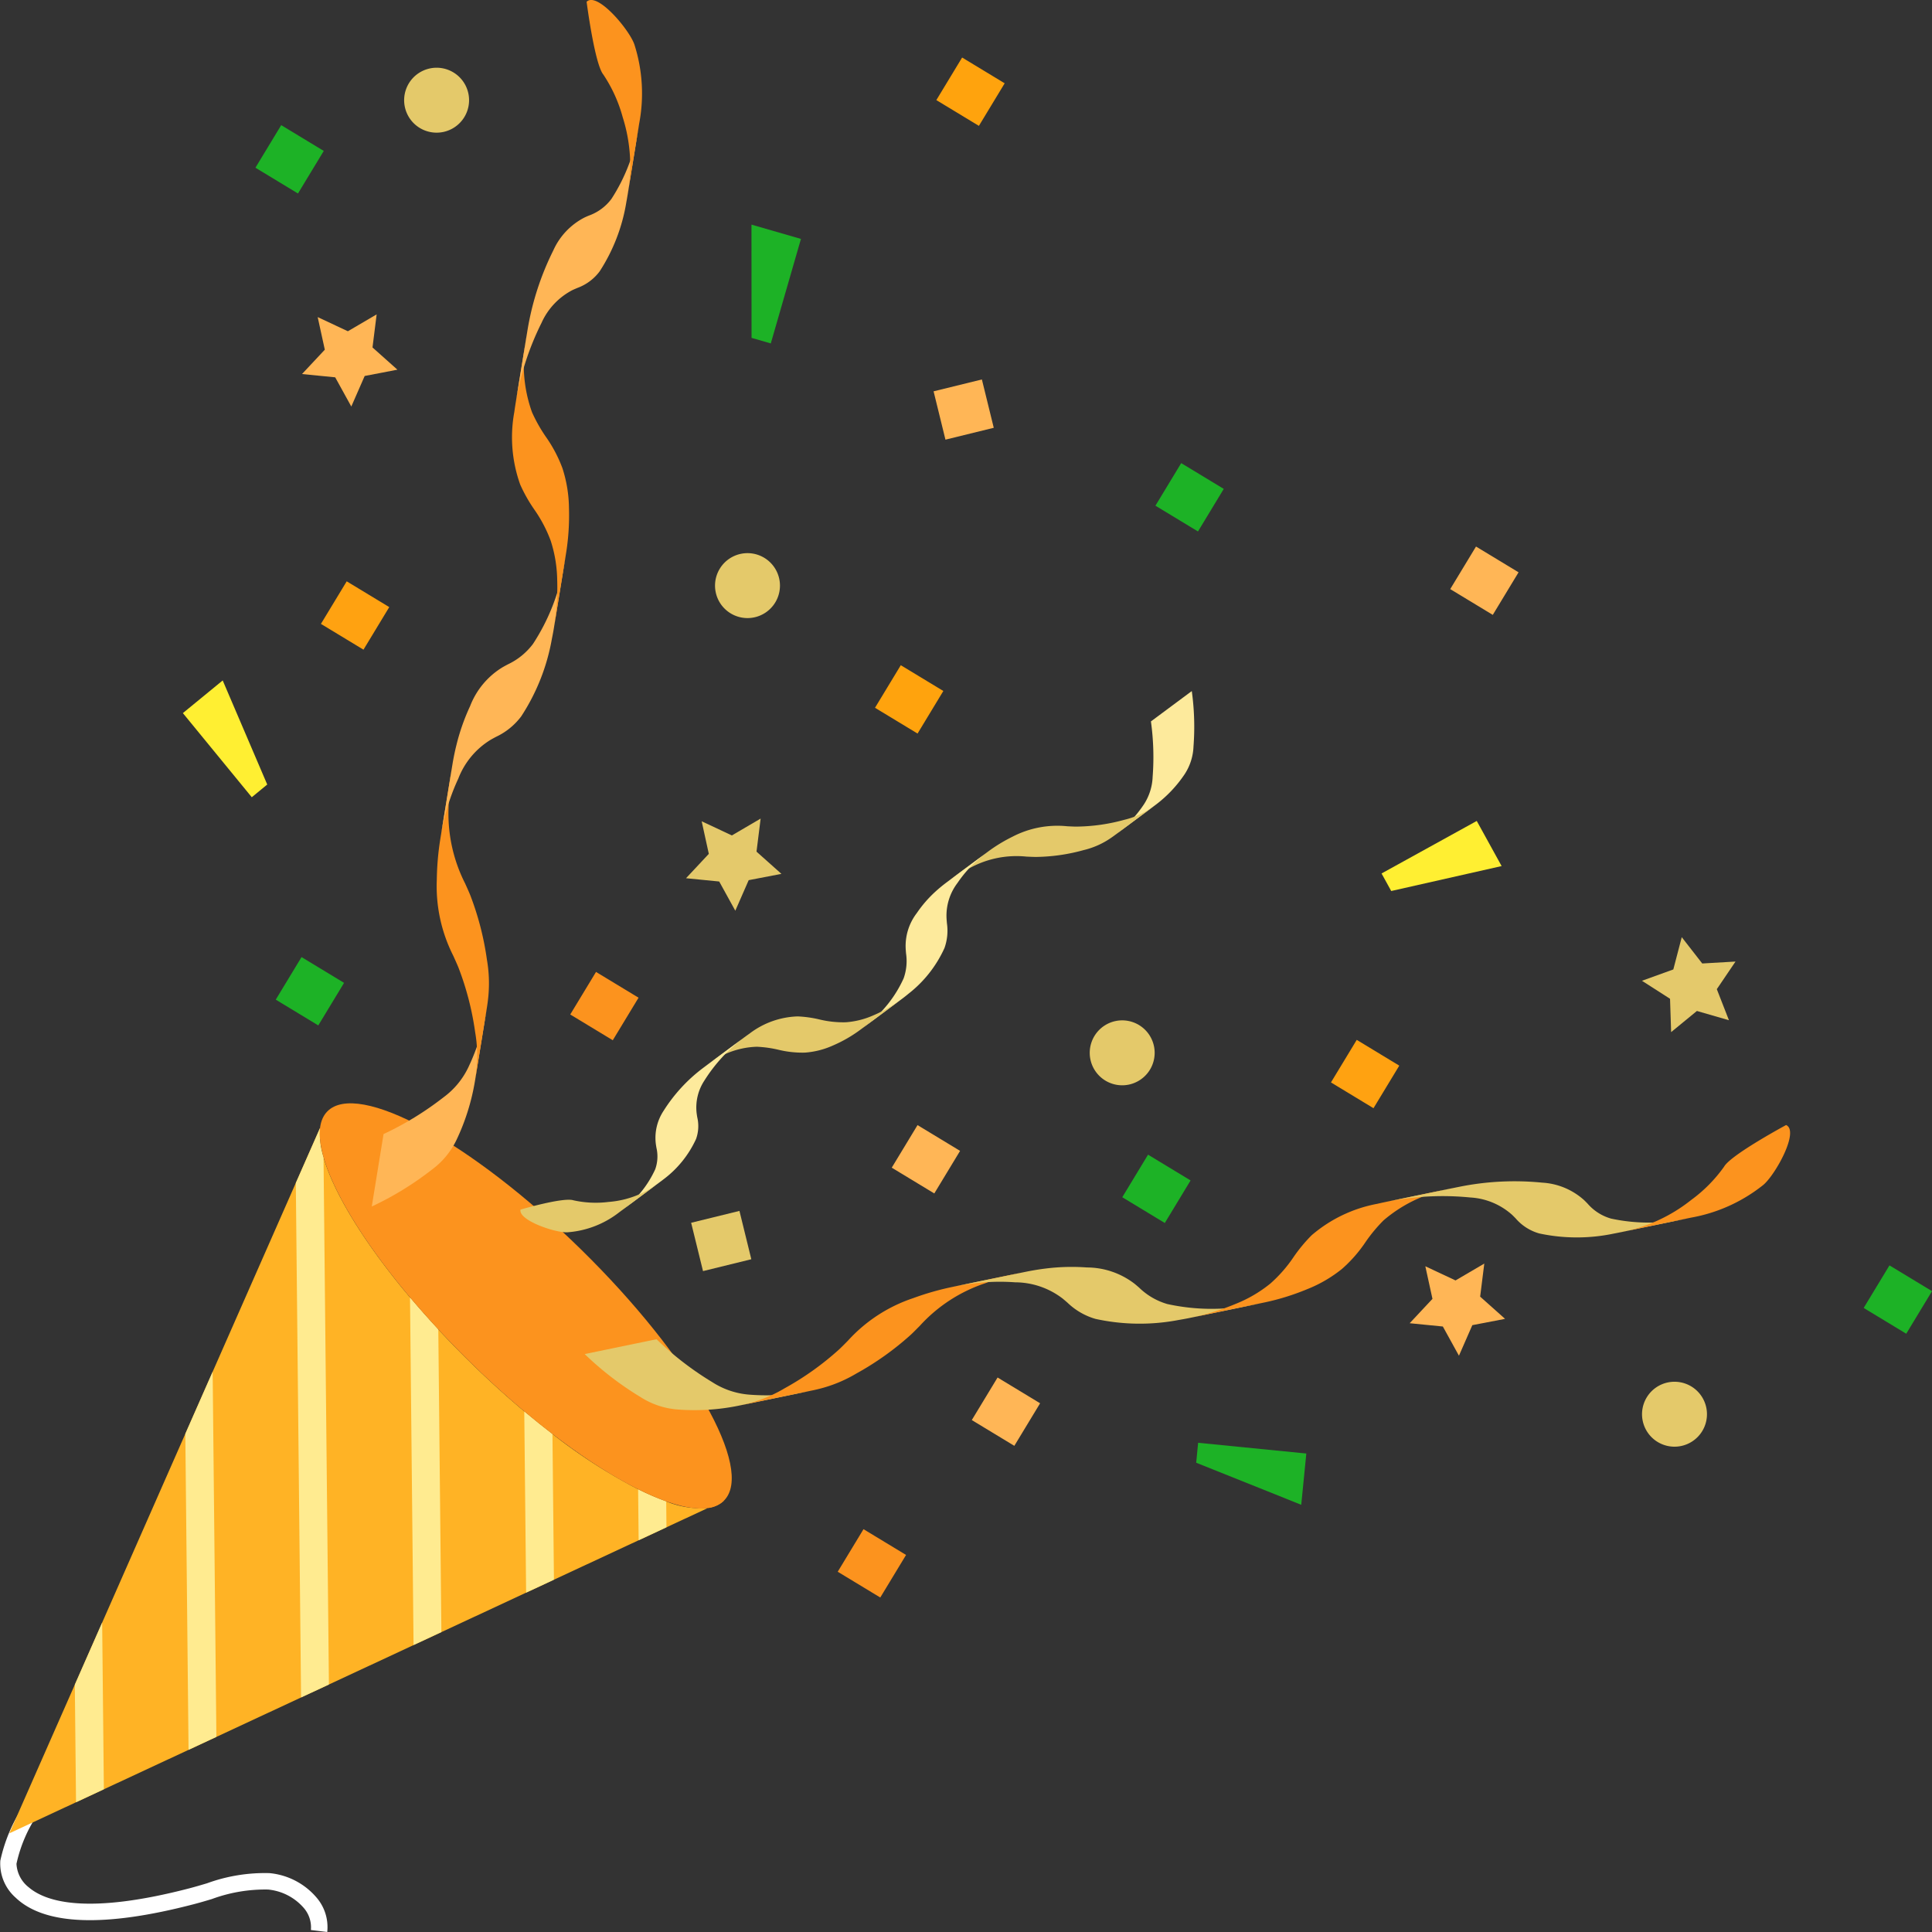 <svg id="グループ_9464" data-name="グループ 9464" xmlns="http://www.w3.org/2000/svg" xmlns:xlink="http://www.w3.org/1999/xlink" width="200" height="200" viewBox="0 0 200 200">
  <rect x="0" y="0" width="200" height="200" fill="#333333" stroke="none"/>
  <defs>
    <clipPath id="clip-path">
      <rect id="長方形_3077" data-name="長方形 3077" width="200" height="200" transform="translate(0 0)" fill="none"/>
    </clipPath>
  </defs>
  <g id="グループ_9463" data-name="グループ 9463" transform="translate(0 0)" clip-path="url(#clip-path)">
    <path id="パス_11860" data-name="パス 11860" d="M1261.357,1563.835l-1.691.787a2.861,2.861,0,0,0,1.691-.787" transform="translate(-1186.394 -1408.51)" fill="#fc931e"/>
    <path id="パス_11861" data-name="パス 11861" d="M1707.138,1893.279a4.685,4.685,0,0,0-1.105-3.563,7.278,7.278,0,0,0-4.882-2.532,17.473,17.473,0,0,0-6.467,1.056c-.593.176-1.206.357-1.8.513-10.459,2.725-14.825,1.452-16.645-.1a3.288,3.288,0,0,1-1.27-2.438,14.815,14.815,0,0,1,2.273-5.239l-1.4-.972a16.535,16.535,0,0,0-2.545,5.885,4.694,4.694,0,0,0,1.577,3.827c2.993,2.867,9.2,3.1,18.445.687.624-.162,1.25-.348,1.856-.528a15.978,15.978,0,0,1,5.836-.992,5.594,5.594,0,0,1,3.7,1.908,3.052,3.052,0,0,1,.735,2.282Zm-32.177-7.039,0,.01,0-.01" transform="translate(-1673.263 -1693.279)" fill="#fff"/>
    <path id="パス_11862" data-name="パス 11862" d="M1308.864,1175.59l-2.509,5.695-8.608,19.543-2.83,6.424-8.608,19.543-2.83,6.424-6.779,15.39,6.9-3.214,2.882-1.342,8.766-4.082,2.882-1.342,8.766-4.082,2.882-1.342,8.766-4.082,2.882-1.342,8.768-4.084,2.88-1.342,8.768-4.082,2.88-1.342,4.28-1.992a9.492,9.492,0,0,1-4.307-.691,26.048,26.048,0,0,1-2.907-1.254,56.479,56.479,0,0,1-8.868-5.718q-1.441-1.106-2.918-2.346c-1.843-1.547-3.714-3.244-5.573-5.067q-1.738-1.7-3.323-3.414-1.545-1.666-2.929-3.311c-4.678-5.555-7.884-10.777-8.956-14.511a7.84,7.84,0,0,1-.359-3.035" transform="translate(-1275.732 -1058.826)" fill="#ffb325"/>
    <path id="パス_11863" data-name="パス 11863" d="M1319.811,1552.173l.054,5.28,2.88-1.342-.027-2.683a26.047,26.047,0,0,1-2.907-1.254" transform="translate(-1253.753 -1398.006)" fill="#ffeb90"/>
    <path id="パス_11864" data-name="パス 11864" d="M1437.157,1470.981l.192,18.768,2.88-1.342-.154-15.08q-1.441-1.106-2.918-2.346" transform="translate(-1382.885 -1324.878)" fill="#ffeb90"/>
    <path id="パス_11865" data-name="パス 11865" d="M1554.5,1352.25l.367,35.986,2.882-1.342-.32-31.333q-1.545-1.666-2.929-3.311" transform="translate(-1512.056 -1217.94)" fill="#ffeb90"/>
    <path id="パス_11866" data-name="パス 11866" d="M1674.359,1175.59l-2.509,5.695.544,53.262,2.882-1.342-.557-54.579a7.84,7.84,0,0,1-.359-3.035" transform="translate(-1641.227 -1058.826)" fill="#ffeb90"/>
    <path id="パス_11867" data-name="パス 11867" d="M1792.026,1429.691l-2.83,6.424.334,32.719,2.882-1.342Z" transform="translate(-1770.012 -1287.689)" fill="#ffeb90"/>
    <path id="パス_11868" data-name="パス 11868" d="M1909.372,1691.13l-2.83,6.424.124,12.176,2.882-1.342Z" transform="translate(-1898.796 -1523.162)" fill="#ffeb90"/>
    <path id="パス_11869" data-name="パス 11869" d="M1252.513,1150.783c-3.161,3.229,3.471,14.861,14.814,25.982s23.1,17.519,26.263,14.29-3.471-14.861-14.814-25.982-23.1-17.518-26.263-14.29" transform="translate(-1218.628 -1035.73)" fill="#fc931e"/>
    <path id="パス_11870" data-name="パス 11870" d="M1192.487,1401.1l-7.439,1.536-.2.041a22.767,22.767,0,0,1-6.187.363,8.247,8.247,0,0,1-3.846-1.3,32.492,32.492,0,0,1-5.758-4.436l7.439-1.536a32.472,32.472,0,0,0,5.758,4.436,8.245,8.245,0,0,0,3.846,1.3,22.783,22.783,0,0,0,6.187-.363l.2-.041" transform="translate(-1108.53 -1257.131)" fill="#e4c96a"/>
    <path id="パス_11871" data-name="パス 11871" d="M968.106,1327.225l7.439-1.536a28.859,28.859,0,0,0-4.136,1.177,15.924,15.924,0,0,0-6.747,4.4c-.3.3-.6.612-.923.915a30.063,30.063,0,0,1-5.652,4.026,14.262,14.262,0,0,1-3.434,1.476c-.395.112-.814.213-1.251.3l-7.439,1.536c.437-.09.856-.192,1.251-.3a14.252,14.252,0,0,0,3.434-1.476,30.05,30.05,0,0,0,5.652-4.026c.32-.3.627-.614.923-.915a15.923,15.923,0,0,1,6.747-4.4,28.794,28.794,0,0,1,4.136-1.177" transform="translate(-869.444 -1194.017)" fill="#fc931e"/>
    <path id="パス_11872" data-name="パス 11872" d="M698.441,1322.454l7.439-1.536.293-.059c.665-.13,1.322-.234,1.956-.309a21.72,21.72,0,0,1,4.18-.1,8.122,8.122,0,0,1,4.928,1.684c.173.14.341.285.5.426a6.952,6.952,0,0,0,2.9,1.678,21.393,21.393,0,0,0,8.628.109q.465-.077.906-.163l.292-.059-7.439,1.536-.292.059q-.44.086-.906.163a21.4,21.4,0,0,1-8.628-.108,6.953,6.953,0,0,1-2.9-1.678c-.161-.14-.328-.286-.5-.426a8.123,8.123,0,0,0-4.928-1.684,21.74,21.74,0,0,0-4.18.1c-.634.075-1.291.179-1.956.31l-.293.059" transform="translate(-599.792 -1189.243)" fill="#e4c96a"/>
    <path id="パス_11873" data-name="パス 11873" d="M515.885,1239.024l7.439-1.536q-.385.079-.768.17a14.494,14.494,0,0,0-6.8,3.255,15.91,15.91,0,0,0-1.874,2.261,14.254,14.254,0,0,1-2.417,2.754,13.834,13.834,0,0,1-3.583,2.093,24.876,24.876,0,0,1-4.675,1.432l-7.439,1.536a24.873,24.873,0,0,0,4.675-1.432,13.837,13.837,0,0,0,3.583-2.093,14.259,14.259,0,0,0,2.417-2.754,15.93,15.93,0,0,1,1.874-2.261,14.493,14.493,0,0,1,6.8-3.255q.383-.091.768-.17" transform="translate(-372.535 -1114.577)" fill="#fc931e"/>
    <path id="パス_11874" data-name="パス 11874" d="M251.6,1233.263l7.439-1.536.286-.057a28.921,28.921,0,0,1,8.582-.43,7.083,7.083,0,0,1,4.341,1.812c.122.118.241.239.355.357a5.025,5.025,0,0,0,2.436,1.553,18.576,18.576,0,0,0,7.708.018l.3-.057.242-.049-7.439,1.536-.242.049-.3.057a18.575,18.575,0,0,1-7.708-.018,5.023,5.023,0,0,1-2.436-1.553c-.114-.118-.233-.239-.355-.357a7.082,7.082,0,0,0-4.341-1.812,28.926,28.926,0,0,0-8.582.43l-.286.058" transform="translate(-108.26 -1108.813)" fill="#e4c96a"/>
    <path id="パス_11875" data-name="パス 11875" d="M155.417,1182.2l-7.438,1.536a16.633,16.633,0,0,0,7.466-3.366,15.025,15.025,0,0,0,3.411-3.453c.7-1.227,6.417-4.306,6.417-4.306,1.415.63-1.15,5.225-2.39,6.223a16.631,16.631,0,0,1-7.466,3.366" transform="translate(19.624 -1056.148)" fill="#fc931e"/>
    <path id="パス_11876" data-name="パス 11876" d="M1519.07,1050.647l-1.219,7.5q-.016.1-.034.2a22.811,22.811,0,0,1-1.868,5.913,8.254,8.254,0,0,1-2.588,3.131,32.486,32.486,0,0,1-6.2,3.8l1.219-7.5a32.463,32.463,0,0,0,6.2-3.8,8.255,8.255,0,0,0,2.588-3.131,22.812,22.812,0,0,0,1.868-5.913c.012-.068.023-.136.034-.2" transform="translate(-1468.675 -946.293)" fill="#ffb656"/>
    <path id="パス_11877" data-name="パス 11877" d="M1505.3,805.576l1.219-7.5a28.869,28.869,0,0,0-.377,4.286,15.941,15.941,0,0,0,1.7,7.876c.175.384.356.781.525,1.189a30.088,30.088,0,0,1,1.743,6.72,14.267,14.267,0,0,1,.154,3.736c-.036.409-.091.837-.163,1.278l-1.219,7.5c.072-.441.126-.868.163-1.277a14.284,14.284,0,0,0-.154-3.737,30.083,30.083,0,0,0-1.743-6.72c-.169-.407-.35-.8-.525-1.189a15.942,15.942,0,0,1-1.7-7.876,28.9,28.9,0,0,1,.377-4.286" transform="translate(-1459.705 -718.807)" fill="#fc931e"/>
    <path id="パス_11878" data-name="パス 11878" d="M1424.808,607.682l1.219-7.5q.024-.148.049-.3c.115-.668.252-1.319.409-1.938a21.788,21.788,0,0,1,1.394-3.945,8.129,8.129,0,0,1,3.33-4.006c.193-.112.388-.217.576-.317a6.953,6.953,0,0,0,2.6-2.111,21.426,21.426,0,0,0,3.179-8.027q.094-.462.171-.9.026-.148.049-.294l-1.219,7.5q-.024.146-.049.294-.077.442-.171.9a21.425,21.425,0,0,1-3.179,8.027,6.955,6.955,0,0,1-2.6,2.111c-.189.1-.384.205-.577.317a8.13,8.13,0,0,0-3.33,4.006,21.787,21.787,0,0,0-1.394,3.945c-.156.619-.293,1.271-.409,1.938q-.025.147-.049.295" transform="translate(-1379.215 -520.9)" fill="#ffb656"/>
    <path id="パス_11879" data-name="パス 11879" d="M1421.665,353.529l1.219-7.5q-.063.388-.115.778a14.514,14.514,0,0,0,.612,7.522,15.919,15.919,0,0,0,1.443,2.558,14.266,14.266,0,0,1,1.709,3.242,13.853,13.853,0,0,1,.676,4.1,24.928,24.928,0,0,1-.33,4.881l-1.219,7.5a24.92,24.92,0,0,0,.331-4.882,13.856,13.856,0,0,0-.676-4.1,14.266,14.266,0,0,0-1.709-3.242,15.911,15.911,0,0,1-1.443-2.558,14.512,14.512,0,0,1-.612-7.522q.052-.39.115-.779" transform="translate(-1368.309 -311.659)" fill="#fc931e"/>
    <path id="パス_11880" data-name="パス 11880" d="M1348.354,158.277l1.219-7.5c.016-.1.032-.192.048-.288a28.973,28.973,0,0,1,2.659-8.175,7.086,7.086,0,0,1,3.24-3.411c.154-.072.309-.14.46-.2a5.023,5.023,0,0,0,2.319-1.723,18.6,18.6,0,0,0,2.766-7.2c.019-.1.037-.2.054-.3q.021-.123.041-.243l-1.219,7.5q-.02.121-.041.243c-.017.1-.036.2-.055.3a18.6,18.6,0,0,1-2.766,7.2,5.025,5.025,0,0,1-2.319,1.723c-.151.065-.306.132-.46.2a7.086,7.086,0,0,0-3.24,3.411,28.975,28.975,0,0,0-2.659,8.175q-.025.144-.048.288" transform="translate(-1295.001 -116.392)" fill="#ffb656"/>
    <path id="パス_11881" data-name="パス 11881" d="M1350.937,12.817l-1.219,7.5a16.654,16.654,0,0,0-.479-8.18,15.034,15.034,0,0,0-2.007-4.42c-.9-1.093-1.731-7.535-1.731-7.535,1.093-1.1,4.468,2.939,4.957,4.454a16.655,16.655,0,0,1,.479,8.18" transform="translate(-1284.775 0.003)" fill="#fc931e"/>
    <path id="パス_11882" data-name="パス 11882" d="M769.414,735.216l4.229-3.141.115-.086a13.051,13.051,0,0,0,2.956-3.148,5.62,5.62,0,0,0,.9-2.853,26.891,26.891,0,0,0-.178-5.728l-4.229,3.141a26.874,26.874,0,0,1,.178,5.728,5.62,5.62,0,0,1-.9,2.853,13.053,13.053,0,0,1-2.956,3.148l-.115.086" transform="translate(-654.063 -648.721)" fill="#fdea9c"/>
    <path id="パス_11883" data-name="パス 11883" d="M814.413,844.058l-4.229,3.141a16.346,16.346,0,0,1,2.549-1.557,10.074,10.074,0,0,1,5.679-1.088c.315.015.642.031.969.035a19.241,19.241,0,0,0,4.968-.711,8.333,8.333,0,0,0,2.423-1c.243-.149.49-.317.739-.5l4.229-3.141c-.248.185-.5.353-.739.5a8.333,8.333,0,0,1-2.423,1,19.237,19.237,0,0,1-4.968.711c-.327,0-.654-.02-.969-.035a10.074,10.074,0,0,0-5.679,1.088,16.341,16.341,0,0,0-2.549,1.557" transform="translate(-712.161 -755.879)" fill="#e4c96a"/>
    <path id="パス_11884" data-name="パス 11884" d="M997.792,887.742l-4.229,3.141-.166.125c-.373.285-.728.581-1.054.881a12.542,12.542,0,0,0-1.911,2.21,5.592,5.592,0,0,0-1.144,3.664c.009.176.025.352.04.522a5.336,5.336,0,0,1-.251,2.558,12.557,12.557,0,0,1-3.745,4.751q-.253.208-.5.4l-.165.124,4.229-3.141.165-.124q.247-.189.5-.4a12.559,12.559,0,0,0,3.745-4.751,5.335,5.335,0,0,0,.251-2.558c-.015-.17-.03-.346-.04-.522a5.593,5.593,0,0,1,1.144-3.664,12.534,12.534,0,0,1,1.91-2.21c.326-.3.68-.6,1.054-.881l.166-.125" transform="translate(-895.532 -799.568)" fill="#fdea9c"/>
    <path id="パス_11885" data-name="パス 11885" d="M1078.491,1045l-4.229,3.141q.219-.162.444-.318a8.643,8.643,0,0,1,5-1.789,11.887,11.887,0,0,1,2.215.307,10.464,10.464,0,0,0,2.758.3,8.507,8.507,0,0,0,2.867-.72,14.138,14.138,0,0,0,2.944-1.7l4.229-3.141a14.133,14.133,0,0,1-2.944,1.7,8.506,8.506,0,0,1-2.867.72,10.468,10.468,0,0,1-2.758-.3,11.878,11.878,0,0,0-2.215-.307,8.642,8.642,0,0,0-5,1.789q-.225.155-.444.318" transform="translate(-1001.357 -937.675)" fill="#e4c96a"/>
    <path id="パス_11886" data-name="パス 11886" d="M1250.721,1080.475l-4.229,3.141-.162.122a16.619,16.619,0,0,0-4.055,4.41,5.076,5.076,0,0,0-.806,3.42c.018.135.041.271.062.4a3.964,3.964,0,0,1-.123,2.233,10.867,10.867,0,0,1-3.394,4.2l-.169.131-.137.1,4.229-3.141.137-.1.169-.131a10.865,10.865,0,0,0,3.394-4.2,3.963,3.963,0,0,0,.123-2.233c-.022-.131-.044-.267-.062-.4a5.076,5.076,0,0,1,.806-3.42,16.619,16.619,0,0,1,4.055-4.41l.162-.122" transform="translate(-1173.579 -973.159)" fill="#fdea9c"/>
    <path id="パス_11887" data-name="パス 11887" d="M1336.533,1234.884l4.229-3.141a9.862,9.862,0,0,1-5.364,2.084,10.637,10.637,0,0,1-3.626-.171c-1.063-.338-5.477.963-5.477.963-.238,1.138,3.714,2.437,4.874,2.348a9.86,9.86,0,0,0,5.364-2.084" transform="translate(-1272.412 -1109.402)" fill="#e4c96a"/>
    <path id="パス_11888" data-name="パス 11888" d="M209.035,976.768l-.873,3.341-3.246,1.174,2.906,1.863.113,3.452,2.669-2.19,3.316.959-1.256-3.216,1.936-2.859-3.445.2Z" transform="translate(-34.94 -879.753)" fill="#e4c96b"/>
    <path id="パス_11889" data-name="パス 11889" d="M1207.654,853.159l-2.978,1.745-3.125-1.466.738,3.374-2.359,2.521,3.435.34,1.667,3.024,1.385-3.163,3.389-.652-2.579-2.3Z" transform="translate(-1128.913 -768.42)" fill="#e4c96b"/>
    <path id="パス_11890" data-name="パス 11890" d="M1608.116,327.672l-2.979,1.745-3.125-1.466.738,3.374-2.359,2.521,3.435.34,1.667,3.024,1.385-3.163,3.389-.652-2.579-2.3Z" transform="translate(-1569.126 -295.126)" fill="#ffb656"/>
    <path id="パス_11891" data-name="パス 11891" d="M452.969,1316.965l-2.978,1.745-3.125-1.466.738,3.374-2.359,2.521,3.434.34,1.667,3.024,1.385-3.163,3.389-.652-2.579-2.3Z" transform="translate(-299.316 -1186.16)" fill="#ffb656"/>
    <rect id="長方形_3061" data-name="長方形 3061" width="5.152" height="5.149" transform="translate(72.776 131.584) rotate(-103.797)" fill="#e4c96a"/>
    <rect id="長方形_3062" data-name="長方形 3062" width="5.152" height="5.149" transform="translate(97.873 45.513) rotate(-103.798)" fill="#ffb656"/>
    <rect id="長方形_3063" data-name="長方形 3063" width="5.15" height="5.152" transform="translate(96.718 123.545) rotate(-148.797)" fill="#ffb656"/>
    <rect id="長方形_3064" data-name="長方形 3064" width="5.15" height="5.152" transform="translate(30.847 20.03) rotate(-148.797)" fill="#1db226"/>
    <rect id="長方形_3065" data-name="長方形 3065" width="5.15" height="5.152" transform="matrix(-0.855, -0.518, 0.518, -0.855, 105.003, 149.672)" fill="#ffb656"/>
    <rect id="長方形_3066" data-name="長方形 3066" width="5.15" height="5.152" transform="matrix(-0.855, -0.518, 0.518, -0.855, 63.434, 107.687)" fill="#fc931e"/>
    <rect id="長方形_3067" data-name="長方形 3067" width="5.15" height="5.152" transform="translate(197.333 138.066) rotate(-148.797)" fill="#1db226"/>
    <rect id="長方形_3068" data-name="長方形 3068" width="5.15" height="5.152" transform="matrix(-0.855, -0.518, 0.518, -0.855, 120.58, 126.604)" fill="#1db226"/>
    <rect id="長方形_3069" data-name="長方形 3069" width="5.15" height="5.152" transform="translate(124.014 55.017) rotate(-148.797)" fill="#1db226"/>
    <rect id="長方形_3070" data-name="長方形 3070" width="5.15" height="5.152" transform="translate(91.126 165.374) rotate(-148.797)" fill="#fc931e"/>
    <rect id="長方形_3071" data-name="長方形 3071" width="5.15" height="5.152" transform="translate(94.985 75.937) rotate(-148.797)" fill="#ffa30d"/>
    <rect id="長方形_3072" data-name="長方形 3072" width="5.15" height="5.152" transform="translate(154.532 63.652) rotate(-148.797)" fill="#ffb656"/>
    <rect id="長方形_3073" data-name="長方形 3073" width="5.15" height="5.152" transform="matrix(-0.855, -0.518, 0.518, -0.855, 142.184, 114.72)" fill="#ffa211"/>
    <rect id="長方形_3074" data-name="長方形 3074" width="5.15" height="5.152" transform="translate(37.627 67.253) rotate(-148.797)" fill="#ffa211"/>
    <rect id="長方形_3075" data-name="長方形 3075" width="5.15" height="5.152" transform="translate(101.335 13.03) rotate(-148.797)" fill="#ffa30d"/>
    <rect id="長方形_3076" data-name="長方形 3076" width="5.15" height="5.152" transform="matrix(-0.855, -0.518, 0.518, -0.855, 32.949, 106.15)" fill="#1db226"/>
    <path id="パス_11892" data-name="パス 11892" d="M1179.57,245.851l1.992.575,3.122-10.819-5.122-1.48Z" transform="translate(-1101.77 -210.874)" fill="#1db226"/>
    <path id="パス_11893" data-name="パス 11893" d="M1744.906,719.959l-1.6,1.315-7.133-8.709,4.123-3.381Z" transform="translate(-1717.242 -638.745)" fill="#ffef32"/>
    <path id="パス_11894" data-name="パス 11894" d="M449.9,862.88l-1-1.816,9.855-5.437,2.574,4.671Z" transform="translate(-305.882 -770.643)" fill="#ffef32"/>
    <path id="パス_11895" data-name="パス 11895" d="M652.484,1505.8l.2-2.064,11.2,1.112-.526,5.308Z" transform="translate(-528.654 -1354.38)" fill="#1db226"/>
    <path id="パス_11896" data-name="パス 11896" d="M1201.5,580.55a3.361,3.361,0,1,0,2.616-3.972,3.361,3.361,0,0,0-2.616,3.972" transform="translate(-1127.411 -519.248)" fill="#e4c96a"/>
    <path id="パス_11897" data-name="パス 11897" d="M810.718,1067.506a3.361,3.361,0,1,0,2.616-3.972,3.362,3.362,0,0,0-2.616,3.972" transform="translate(-697.84 -957.838)" fill="#e4c96a"/>
    <path id="パス_11898" data-name="パス 11898" d="M1525.709,74.625a3.361,3.361,0,1,0,2.616-3.972,3.361,3.361,0,0,0-2.616,3.972" transform="translate(-1483.803 -63.573)" fill="#e4c96a"/>
    <path id="パス_11899" data-name="パス 11899" d="M234.723,1444.161a3.361,3.361,0,1,0,2.616-3.972,3.361,3.361,0,0,0-2.616,3.972" transform="translate(-64.671 -1297.082)" fill="#e4c96a"/>
  </g>
</svg>
